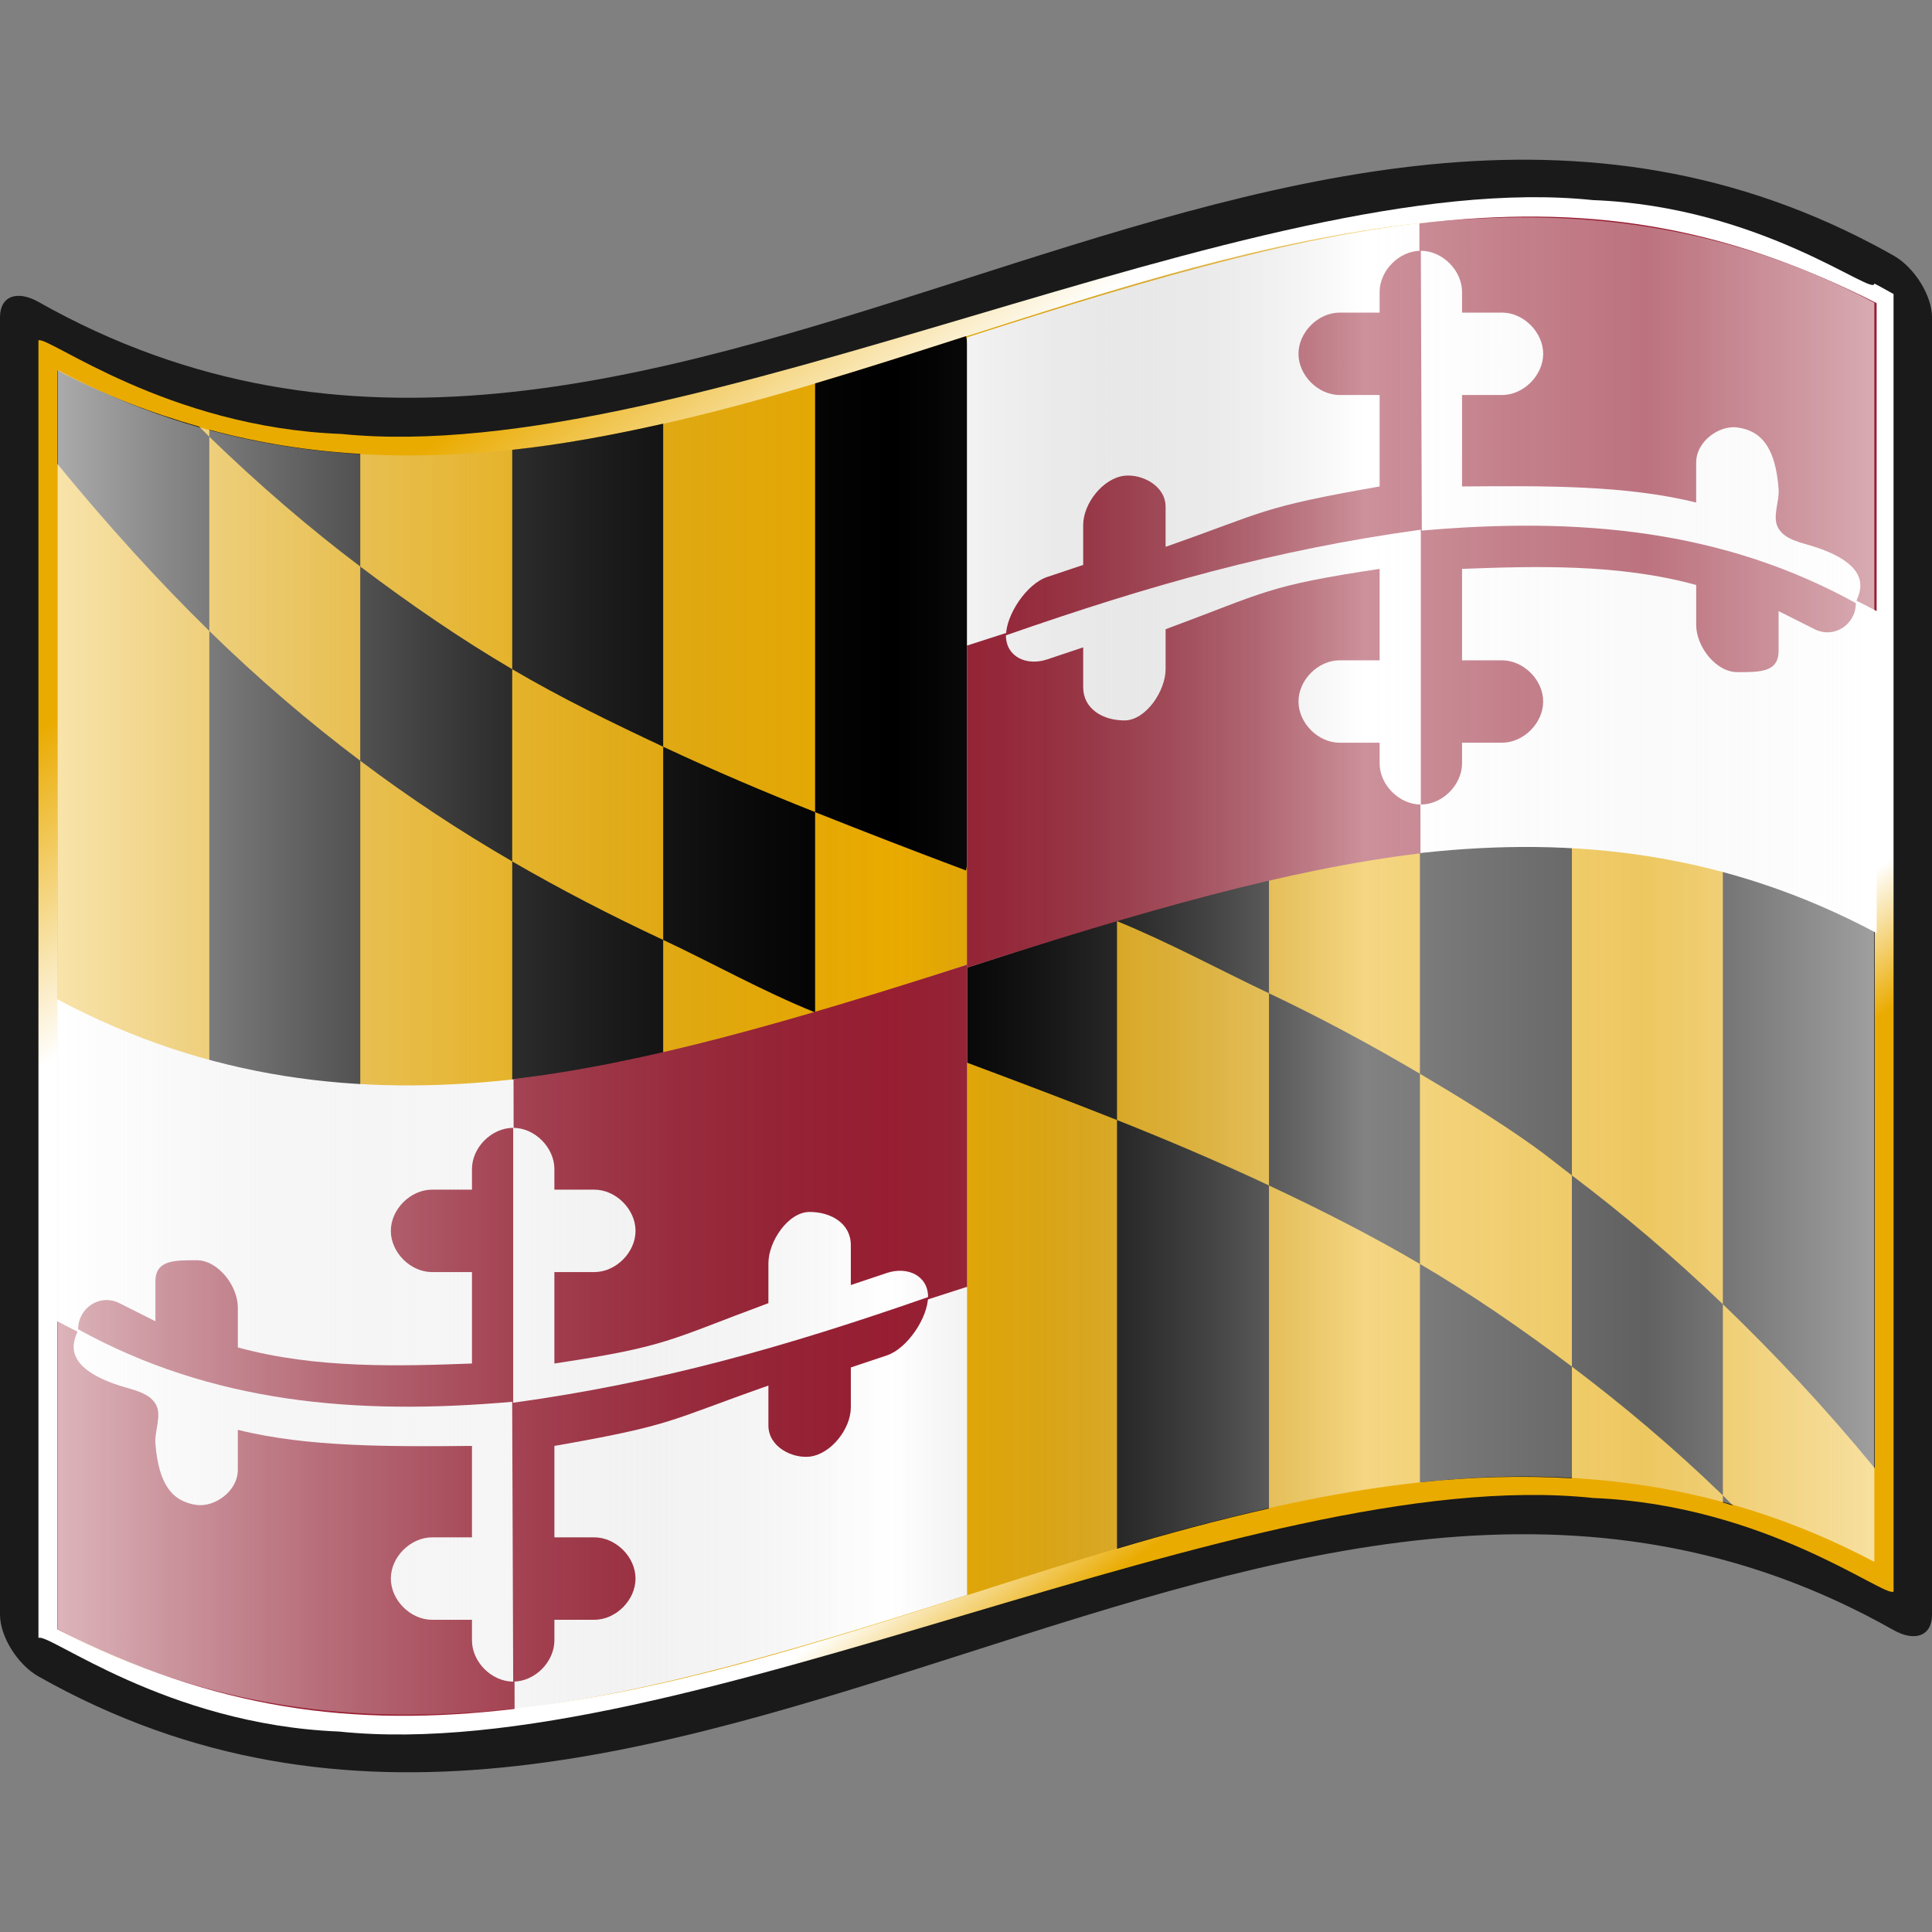 <?xml version="1.0" encoding="UTF-8" standalone="no"?>
<!-- Created with Inkscape (http://www.inkscape.org/) -->

<svg
   xmlns:a="http://ns.adobe.com/AdobeSVGViewerExtensions/3.0/"
   xmlns:dc="http://purl.org/dc/elements/1.1/"
   xmlns:cc="http://creativecommons.org/ns#"
   xmlns:rdf="http://www.w3.org/1999/02/22-rdf-syntax-ns#"
   xmlns:svg="http://www.w3.org/2000/svg"
   xmlns="http://www.w3.org/2000/svg"
   xmlns:xlink="http://www.w3.org/1999/xlink"
   xmlns:sodipodi="http://sodipodi.sourceforge.net/DTD/sodipodi-0.dtd"
   xmlns:inkscape="http://www.inkscape.org/namespaces/inkscape"
   version="1.0"
   width="48pt"
   height="48pt"
   viewBox="0 0 256 256"
   id="svg2"
   xml:space="preserve"
   sodipodi:version="0.32"
   inkscape:version="0.48.2 r9819"
   sodipodi:docname="MD.svg"
   inkscape:output_extension="org.inkscape.output.svg.inkscape"><rect x="0" y="0" width="256" height="256" fill="#808080" stroke="none"/><sodipodi:namedview
   inkscape:window-height="705"
   inkscape:window-width="1366"
   inkscape:pageshadow="2"
   inkscape:pageopacity="0.0"
   borderopacity="1.0"
   bordercolor="#666666"
   pagecolor="#ffffff"
   id="base"
   inkscape:zoom="8"
   inkscape:cx="31.69821"
   inkscape:cy="32.229536"
   inkscape:window-x="-4"
   inkscape:window-y="-4"
   inkscape:current-layer="layer2"
   gridtolerance="2.7"
   showgrid="false"
   inkscape:window-maximized="1"
   showguides="true"
   inkscape:guide-bbox="true" /><defs
   id="defs271"><linearGradient
   id="linearGradient3996"><stop
     id="stop3998"
     offset="0"
     style="stop-color:#eaab00;stop-opacity:1;" /><stop
     style="stop-color:#eaab00;stop-opacity:1;"
     offset="0"
     id="stop4006" /><stop
     style="stop-color:#ffffff;stop-opacity:1;"
     offset="0.183"
     id="stop4002" /><stop
     id="stop4008"
     offset="0.794"
     style="stop-color:#ffffff;stop-opacity:1;" /><stop
     id="stop4012"
     offset="0.875"
     style="stop-color:#eaab00;stop-opacity:1;" /><stop
     id="stop4000"
     offset="1"
     style="stop-color:#eaab00;stop-opacity:1;" /></linearGradient><linearGradient
   gradientUnits="userSpaceOnUse"
   id="XMLID_22_"
   y2="141.973"
   x2="240.947"
   y1="141.973"
   x1="87.397"
   gradientTransform="matrix(1.568,0,0,1.568,-129.371,-94.568)">
								<stop
   id="stop139"
   offset="0"
   style="stop-color:white;stop-opacity:0.667;" />
								
								<stop
   id="stop143"
   offset="0.241"
   style="stop-color:#d7d7d7;stop-opacity:0.219;" />
								<stop
   id="stop145"
   offset="0.459"
   style="stop-color:#4d4d4d;stop-opacity:0;" /><stop
   style="stop-color:white;stop-opacity:0.51;"
   offset="0.719"
   id="stop3696" /><stop
   style="stop-color:#f2f2f2;stop-opacity:0.4;"
   offset="0.874"
   id="stop2807" /><stop
   id="stop3694"
   offset="1"
   style="stop-color:white;stop-opacity:0.624;" />
								
								
								<a:midPointStop
   offset="0"
   style="stop-color:#E9E9EF" />
								<a:midPointStop
   offset="0.5"
   style="stop-color:#E9E9EF" />
								<a:midPointStop
   offset="0.157"
   style="stop-color:#B1B1C5" />
								<a:midPointStop
   offset="0.5"
   style="stop-color:#B1B1C5" />
								<a:midPointStop
   offset="0.315"
   style="stop-color:#CECEDB" />
								<a:midPointStop
   offset="0.5"
   style="stop-color:#CECEDB" />
								<a:midPointStop
   offset="0.65"
   style="stop-color:#FFFFFF" />
								<a:midPointStop
   offset="0.5"
   style="stop-color:#FFFFFF" />
								<a:midPointStop
   offset="0.837"
   style="stop-color:#CECEDB" />
								<a:midPointStop
   offset="0.5"
   style="stop-color:#CECEDB" />
								<a:midPointStop
   offset="1"
   style="stop-color:#FFFF66" />
							</linearGradient><linearGradient
   id="linearGradient17523"><stop
     style="stop-color:white;stop-opacity:0;"
     offset="0"
     id="stop17525" /><stop
     style="stop-color:white;stop-opacity:0.361;"
     offset="1"
     id="stop17527" /></linearGradient><linearGradient
   id="linearGradient6438"><stop
     style="stop-color:white;stop-opacity:0;"
     offset="0"
     id="stop6440" /><stop
     style="stop-color:white;stop-opacity:0.2;"
     offset="1"
     id="stop6442" /></linearGradient>
			
			
		
				
				
			
					
					
				<linearGradient
   inkscape:collect="always"
   xlink:href="#linearGradient17523"
   id="linearGradient18174"
   gradientUnits="userSpaceOnUse"
   x1="68.169"
   y1="130.235"
   x2="132.169"
   y2="130.235" /><linearGradient
   inkscape:collect="always"
   xlink:href="#linearGradient17523"
   id="linearGradient18176"
   gradientUnits="userSpaceOnUse"
   x1="68.169"
   y1="130.235"
   x2="132.169"
   y2="130.235" />
						
					
							
							
								<linearGradient
   gradientUnits="userSpaceOnUse"
   id="XMLID_17_"
   y2="102.144"
   x2="126.189"
   y1="47.694"
   x1="126.189"
   gradientTransform="matrix(1.568,0,0,1.568,-69.826,15.227)">
								<stop
   id="stop18"
   offset="0"
   style="stop-color:#a12830;stop-opacity:1;" />
								<stop
   id="stop20"
   offset="0.157"
   style="stop-color:#a12830;stop-opacity:1;" />
								<stop
   id="stop22"
   offset="0.315"
   style="stop-color:white;stop-opacity:1;" />
								<stop
   id="stop24"
   offset="0.65"
   style="stop-color:white;stop-opacity:1;" />
								<stop
   id="stop26"
   offset="0.837"
   style="stop-color:#a12830;stop-opacity:1;" />
								<stop
   id="stop28"
   offset="1"
   style="stop-color:#a12830;stop-opacity:1;" />
								<a:midPointStop
   offset="0"
   style="stop-color:#CF0000" />
								<a:midPointStop
   offset="0.5"
   style="stop-color:#CF0000" />
								<a:midPointStop
   offset="0.157"
   style="stop-color:#7C0000" />
								<a:midPointStop
   offset="0.5"
   style="stop-color:#7C0000" />
								<a:midPointStop
   offset="0.315"
   style="stop-color:#CF0000" />
								<a:midPointStop
   offset="0.5"
   style="stop-color:#CF0000" />
								<a:midPointStop
   offset="0.65"
   style="stop-color:#B80000" />
								<a:midPointStop
   offset="0.5"
   style="stop-color:#B80000" />
								<a:midPointStop
   offset="0.837"
   style="stop-color:#CF0000" />
								<a:midPointStop
   offset="0.5"
   style="stop-color:#CF0000" />
								<a:midPointStop
   offset="1"
   style="stop-color:#FF0000" />
							</linearGradient>
							
							
								<linearGradient
   gradientUnits="userSpaceOnUse"
   id="XMLID_18_"
   y2="71.936"
   x2="202.965"
   y1="71.936"
   x1="49.416"
   gradientTransform="matrix(1.568,0,0,1.568,-69.826,15.227)">
								<stop
   id="stop33"
   offset="0"
   style="stop-color:#fde466;stop-opacity:1;" />
								<stop
   id="stop35"
   offset="0.157"
   style="stop-color:#ffbf50;stop-opacity:1;" />
								<stop
   id="stop37"
   offset="0.315"
   style="stop-color:#ffcf57;stop-opacity:1;" />
								<stop
   id="stop39"
   offset="0.65"
   style="stop-color:#ffffb9;stop-opacity:1;" />
								<stop
   id="stop41"
   offset="0.837"
   style="stop-color:#ffc93c;stop-opacity:1;" />
								<stop
   id="stop43"
   offset="1"
   style="stop-color:#ffff79;stop-opacity:1;" />
								<a:midPointStop
   offset="0"
   style="stop-color:#FFFF66" />
								<a:midPointStop
   offset="0.5"
   style="stop-color:#FFFF66" />
								<a:midPointStop
   offset="0.157"
   style="stop-color:#FFBC50" />
								<a:midPointStop
   offset="0.5"
   style="stop-color:#FFBC50" />
								<a:midPointStop
   offset="0.315"
   style="stop-color:#FFC957" />
								<a:midPointStop
   offset="0.5"
   style="stop-color:#FFC957" />
								<a:midPointStop
   offset="0.65"
   style="stop-color:#FFFFDE" />
								<a:midPointStop
   offset="0.5"
   style="stop-color:#FFFFDE" />
								<a:midPointStop
   offset="0.837"
   style="stop-color:#FFC957" />
								<a:midPointStop
   offset="0.5"
   style="stop-color:#FFC957" />
								<a:midPointStop
   offset="1"
   style="stop-color:#FFFF66" />
							</linearGradient>
							
							
								<linearGradient
   gradientUnits="userSpaceOnUse"
   id="XMLID_19_"
   y2="32.341"
   x2="202.965"
   y1="32.341"
   x1="49.416"
   gradientTransform="matrix(1.568,0,0,1.538,-69.826,15.487)">
								<stop
   id="stop48"
   offset="0"
   style="stop-color:#666;stop-opacity:1;" />
								<stop
   id="stop50"
   offset="0.157"
   style="stop-color:black;stop-opacity:1;" />
								<stop
   id="stop52"
   offset="0.315"
   style="stop-color:black;stop-opacity:1;" />
								<stop
   id="stop54"
   offset="0.65"
   style="stop-color:#999;stop-opacity:1;" />
								<stop
   id="stop56"
   offset="0.837"
   style="stop-color:#666;stop-opacity:1;" />
								<stop
   id="stop58"
   offset="1"
   style="stop-color:#999;stop-opacity:1;" />
								<a:midPointStop
   offset="0"
   style="stop-color:#FF6666" />
								<a:midPointStop
   offset="0.5"
   style="stop-color:#FF6666" />
								<a:midPointStop
   offset="0.157"
   style="stop-color:#CF0000" />
								<a:midPointStop
   offset="0.5"
   style="stop-color:#CF0000" />
								<a:midPointStop
   offset="0.315"
   style="stop-color:#FF0000" />
								<a:midPointStop
   offset="0.5"
   style="stop-color:#FF0000" />
								<a:midPointStop
   offset="0.65"
   style="stop-color:#FF9999" />
								<a:midPointStop
   offset="0.5"
   style="stop-color:#FF9999" />
								<a:midPointStop
   offset="0.837"
   style="stop-color:#FF6666" />
								<a:midPointStop
   offset="0.5"
   style="stop-color:#FF6666" />
								<a:midPointStop
   offset="1"
   style="stop-color:#FF9999" />
							</linearGradient>
							
							
								<linearGradient
   gradientUnits="userSpaceOnUse"
   id="XMLID_20_"
   y2="111.529"
   x2="202.965"
   y1="111.529"
   x1="49.416"
   gradientTransform="matrix(1.568,0,0,1.583,-69.826,-52.936)">
								<stop
   id="stop63"
   offset="0"
   style="stop-color:#ff6666;stop-opacity:1" />
								<stop
   id="stop65"
   offset="0.157"
   style="stop-color:#cf0000;stop-opacity:1" />
								<stop
   id="stop67"
   offset="0.315"
   style="stop-color:#ff0000;stop-opacity:1" />
								<stop
   id="stop69"
   offset="0.65"
   style="stop-color:#ff9999;stop-opacity:1" />
								<stop
   id="stop71"
   offset="0.837"
   style="stop-color:#ff6666;stop-opacity:1" />
								<stop
   id="stop73"
   offset="1"
   style="stop-color:#ff9999;stop-opacity:1" />
								<a:midPointStop
   offset="0"
   style="stop-color:#FF6666" />
								<a:midPointStop
   offset="0.5"
   style="stop-color:#FF6666" />
								<a:midPointStop
   offset="0.157"
   style="stop-color:#CF0000" />
								<a:midPointStop
   offset="0.5"
   style="stop-color:#CF0000" />
								<a:midPointStop
   offset="0.315"
   style="stop-color:#FF0000" />
								<a:midPointStop
   offset="0.5"
   style="stop-color:#FF0000" />
								<a:midPointStop
   offset="0.65"
   style="stop-color:#FF9999" />
								<a:midPointStop
   offset="0.5"
   style="stop-color:#FF9999" />
								<a:midPointStop
   offset="0.837"
   style="stop-color:#FF6666" />
								<a:midPointStop
   offset="0.5"
   style="stop-color:#FF6666" />
								<a:midPointStop
   offset="1"
   style="stop-color:#FF9999" />
							</linearGradient>
							
						<linearGradient
   inkscape:collect="always"
   xlink:href="#XMLID_22_"
   id="linearGradient12436"
   gradientUnits="userSpaceOnUse"
   gradientTransform="matrix(1.568,0,0,1.568,-129.371,-94.57)"
   spreadMethod="reflect"
   x1="87.397"
   y1="141.973"
   x2="240.947"
   y2="141.973" /><linearGradient
   inkscape:collect="always"
   xlink:href="#linearGradient3996"
   id="linearGradient3994"
   x1="66.962"
   y1="51.713"
   x2="184.238"
   y2="212.78"
   gradientUnits="userSpaceOnUse" /></defs>
	
		<polyline
   style="fill:none"
   points="0,256 0,0 256,0 256,256 "
   id="_x3C_Slice_x3E_" />
	<g
   inkscape:groupmode="layer"
   id="layer2"
   inkscape:label="drapeau"
   style="opacity:1;display:inline"><path
     id="path15"
     style="fill:#1a1a1a"
     d="M 248.361,32.472 C 167.272,-10.43 86.183,85.849 5.095,40.005 C 2.281,38.417 1.7853684e-005,39.213 1.7853684e-005,42.03 C 1.7853684e-005,99.343 1.7853684e-005,156.657 1.7853684e-005,213.971 C 1.7853684e-005,216.781 2.281,220.549 5.095,222.135 C 87.031,268.46 168.969,169.671 250.905,215.995 C 253.719,217.582 256,216.788 256,213.971 C 256,156.657 256,99.343 256,42.03 C 256,39.219 253.719,35.452 250.905,33.864 C 250.057,33.385 249.209,32.921 248.361,32.472 z " /><path
     id="path30"
     style="fill:url(#linearGradient3994);fill-opacity:1"
     d="M 248.361,37.567 C 248.361,39.421 233.469,27.362 211.051,26.513 C 188.635,24.161 158.696,33.019 128.599,41.939 C 98.502,50.839 68.251,59.83 45.21,57.499 C 22.17,56.646 6.343,44.472 5.095,45.1 C 5.095,49.976 5.095,212.163 5.095,217.041 C 6.33,216.239 22.002,228.522 44.893,229.436 C 67.783,231.835 97.892,222.867 128,213.929 C 158.11,204.999 188.219,196.072 211.108,198.491 C 233.999,199.424 249.671,211.702 250.905,210.9 C 250.905,206.023 250.905,43.835 250.905,38.959 C 249.631,38.237 248.361,37.567 248.361,37.567 z " /><path
     id="path45"
     style="fill:#eaab00;fill-opacity:1;display:inline"
     d="M 248.361,206.96 C 168.12,164.508 87.882,258.336 7.643,215.887 C 7.643,160.272 7.643,104.656 7.643,49.041 C 87.882,91.491 168.122,-2.338 248.361,40.115 C 248.361,95.73 248.361,151.346 248.361,206.96 z " /><path
     style="fill:#000000;fill-opacity:1;fill-rule:nonzero;stroke:#e6e6e6;stroke-width:0;stroke-linecap:square;stroke-linejoin:miter;stroke-miterlimit:4;stroke-opacity:1;stroke-dasharray:none;stroke-dashoffset:0"
     d="m 44.094,20 0,13.344 c 1.175,0.695 2.356,1.417 3.531,2.25 0.399,0.283 0.788,0.605 1.188,0.906 l 0,-16.5 z m 4.719,16.5 0,5.938 c 1.561,1.179 3.127,2.488 4.688,4 l 0,-5.938 c -1.562,-1.5 -3.128,-2.823 -4.688,-4 z m 4.688,4 c 1.572,1.51 3.15,3.185 4.719,5.094 L 58.219,20 53.5,20 z m 0,5.938 0,0.219 c 0.104,0.028 0.209,0.064 0.312,0.094 C 53.709,46.648 53.603,46.538 53.5,46.438 z m -4.688,-4 C 47.236,41.248 45.67,40.176 44.094,39.25 l 0,6.781 c 1.567,-0.169 3.152,-0.215 4.719,-0.125 z m -4.719,-3.188 0,-5.906 c -1.568,-0.927 -3.12,-1.755 -4.688,-2.5 l 0,5.969 c 1.559,0.731 3.128,1.522 4.688,2.438 z m -4.688,-2.438 c -1.577,-0.74 -3.142,-1.404 -4.719,-2.031 l 0,13.312 c 1.574,-0.467 3.145,-0.895 4.719,-1.25 z m -4.719,-2.031 0,-6.177 L 32,28 28,32 c 0.051,0.017 2.018,1.026 2.031,1 1.55,0.58 3.106,1.165 4.656,1.781 z m -9.375,-3.342 0,-6.221 C 23.736,24.592 22.17,23.928 20.594,23.188 l 0,6 c 1.495,0.699 3.071,1.586 4.719,2.252 z M 20.594,29.188 C 18.965,28.427 17.403,27.618 15.906,26.75 l 0,13.656 L 20.594,40 z m -4.688,-2.438 0,-5.969 c -1.58,-0.928 -3.139,-1.994 -4.719,-3.188 l 0,6.031 c 1.533,1.156 3.092,2.182 4.719,3.125 z M 11.188,23.625 C 9.609,22.435 8.05,21.108 6.5,19.594 L 6.5,40 11.188,40.469 z M 6.5,19.594 6.5,13.562 C 6.396,13.462 6.291,13.352 6.188,13.25 4.723,12.832 3.246,12.275 1.781,11.5 l 0,2.906 C 3.385,16.36 4.94,18.069 6.5,19.594 z m 0,-6.031 c 1.56,1.511 3.127,2.853 4.688,4.031 l 0,-3.5 C 9.621,14.004 8.066,13.766 6.5,13.344 z m 9.406,7.219 c 1.554,0.913 3.133,1.676 4.688,2.406 l 0,-10.031 c -1.564,0.353 -3.124,0.644 -4.688,0.812 z m 9.406,4.438 c 1.561,0.621 3.127,1.228 4.688,1.812 L 31.5,18.484 30,10.438 c -1.561,0.5 -3.127,1.006 -4.688,1.469 z m 9.375,3.386 c 1.573,0.638 3.146,1.492 4.719,2.239 l 0,-10.844 -4.719,0 z"
     transform="scale(4.267,4.267)"
     id="rect3809"
     inkscape:connector-curvature="0"
     sodipodi:nodetypes="ccsccccccccccccccccccccccccccccccccccccccccccccccccccccccccccccccccccccccccccccccccccccc" /><g
     id="g3977"
     inkscape:transform-center-x="14.125"
     inkscape:transform-center-y="11.669833"><path
       id="path160"
       transform="scale(4.267,4.267)"
       d="m 30,29.969 c -9.408,3.042 -18.816,6.085 -28.219,1.062 0,6.989 0,14.045 0,19.562 8.667,4.513 16.173,2.827 28.25,-1.062 0,-5.608 0,-12.609 0,-19.562 -0.009,0.003 -0.022,-0.003 -0.031,0 z"
       style="fill:#ffffff;fill-opacity:1;display:inline"
       inkscape:connector-curvature="0" /><path
       transform="scale(4.267,4.267)"
       sodipodi:nodetypes="cccccccc"
       inkscape:connector-curvature="0"
       style="fill:#981e32;fill-opacity:1;display:inline"
       d="m 15.947,33.508 c 4.115,-0.491 8.634,-1.797 14.085,-3.552 0,-5.608 0,16.966 0,10.013 -0.009,0.003 -0.022,-0.003 -0.031,0 -9.408,3.042 -18.816,6.084 -28.219,1.062 0,6.989 0,4.046 0,9.563 4.875,2.478 9.134,3.07 14.198,2.474 z"
       id="path3900" /><g
       transform="matrix(0.711,0,0,0.711,62.4,186.133)"
       id="g17"
       style="opacity:1"><path
         sodipodi:nodetypes="cscssscccsascsccc"
         style="fill:#981e32"
         inkscape:connector-curvature="0"
         id="use19"
         d="m 7.875,51.6 c 4.021,0 7.68,-3.659 7.68,-7.68 l 0,-3.84 7.44,0 c 4.021,0 7.68,-3.659 7.68,-7.68 0,-4.021 -3.659,-7.68 -7.68,-7.68 l -7.44,0 0,-17.04 C 38.038,3.743 36.708,2.992 55.44,-3.57 l 0,7.44 c 0,4.021 4.492,6.168 7.68,5.805 3.964,-0.452 7.68,-5.159 7.68,-9.18 l 0,-7.44 6.72,-2.25 C 81.333,-10.472 85.2,-16.229 85.2,-20.25 L 7.875,-0.938 z" /><path
         sodipodi:nodetypes="cscssscccsasssccc"
         style="fill:#ffffff"
         inkscape:connector-curvature="0"
         id="use21"
         d="m 7.875,51.6 c -4.021,0 -7.68,-3.659 -7.68,-7.68 l 0,-3.84 -7.44,0 c -4.021,0 -7.68,-3.659 -7.68,-7.68 0,-4.021 3.659,-7.68 7.68,-7.68 l 7.44,0 0,-17.04 C -15.1,7.805 -30.395,7.93 -43.44,4.68 l 0,7.44 c 0,4.021 -4.346,7.012 -7.68,6.555 -4.548,-0.624 -7.092,-3.852 -7.68,-11.43 -0.192,-2.473 1.302,-5.329 0,-7.44 C -60.116,-2.328 -63.137,-2.794 -65.52,-3.57 -76.608,-7.181 -73.974,-12.051 -73.2,-13.875 L 7.688,-0.563 z" /><path
         sodipodi:nodetypes="cscssscccssscsccc"
         style="fill:#ffffff"
         inkscape:connector-curvature="0"
         id="use23"
         d="m 7.875,-51.6 c 4.021,0 7.68,3.659 7.68,7.68 l 0,3.84 7.44,0 c 4.021,0 7.68,3.659 7.68,7.68 0,4.021 -3.659,7.68 -7.68,7.68 l -7.44,0 0,17.04 c 21.17,-3.188 21.152,-4.312 39.885,-11.25 l 0,-7.44 c 0,-4.021 3.659,-9.555 7.68,-9.555 4.021,0 7.68,2.159 7.68,6.18 l 0,7.44 6.72,-2.25 c 3.813,-1.277 7.68,0.471 7.68,4.492 -26.9,9.375 -50.05,15.938 -77.325,19.687 z" /><path
         sodipodi:nodetypes="cscssscccssscsccc"
         style="fill:#981e32"
         inkscape:connector-curvature="0"
         id="use25"
         d="m 7.875,-51.6 c -4.021,0 -7.68,3.659 -7.68,7.68 l 0,3.84 -7.44,0 c -4.021,0 -7.68,3.659 -7.68,7.68 0,4.021 3.659,7.68 7.68,7.68 l 7.44,0 0,17.04 C -13.225,-7.18 -28.895,-6.68 -43.44,-10.68 l 0,-7.44 c 0,-4.021 -3.659,-8.805 -7.68,-8.805 -4.021,0 -7.68,-0.091 -7.68,3.93 l 0,7.44 -6.72,-3.375 c -3.593,-1.805 -7.68,0.846 -7.68,4.867 24.775,13.688 51.612,16.125 81.075,13.5 z" /></g></g><use
     x="0"
     y="0"
     xlink:href="#g3977"
     inkscape:transform-center-x="-14.125001"
     inkscape:transform-center-y="-11.669833"
     id="use3986"
     transform="matrix(-1,0,0,-1,256.267,256.051)"
     width="256"
     height="256" /></g><g
   inkscape:groupmode="layer"
   id="layer1"
   inkscape:label="ombre"
   style="opacity:1;display:inline"
   sodipodi:insensitive="true"><path
     id="path5924"
     style="opacity:1;fill:url(#linearGradient12436);fill-opacity:1"
     d="M 248.36,206.96 C 168.12,164.508 87.88,258.337 7.64,215.885 C 7.64,160.271 7.64,104.655 7.64,49.04 C 87.88,91.49 168.12,-2.338 248.36,40.115 C 248.36,95.73 248.36,151.345 248.36,206.96 z " /></g></svg>